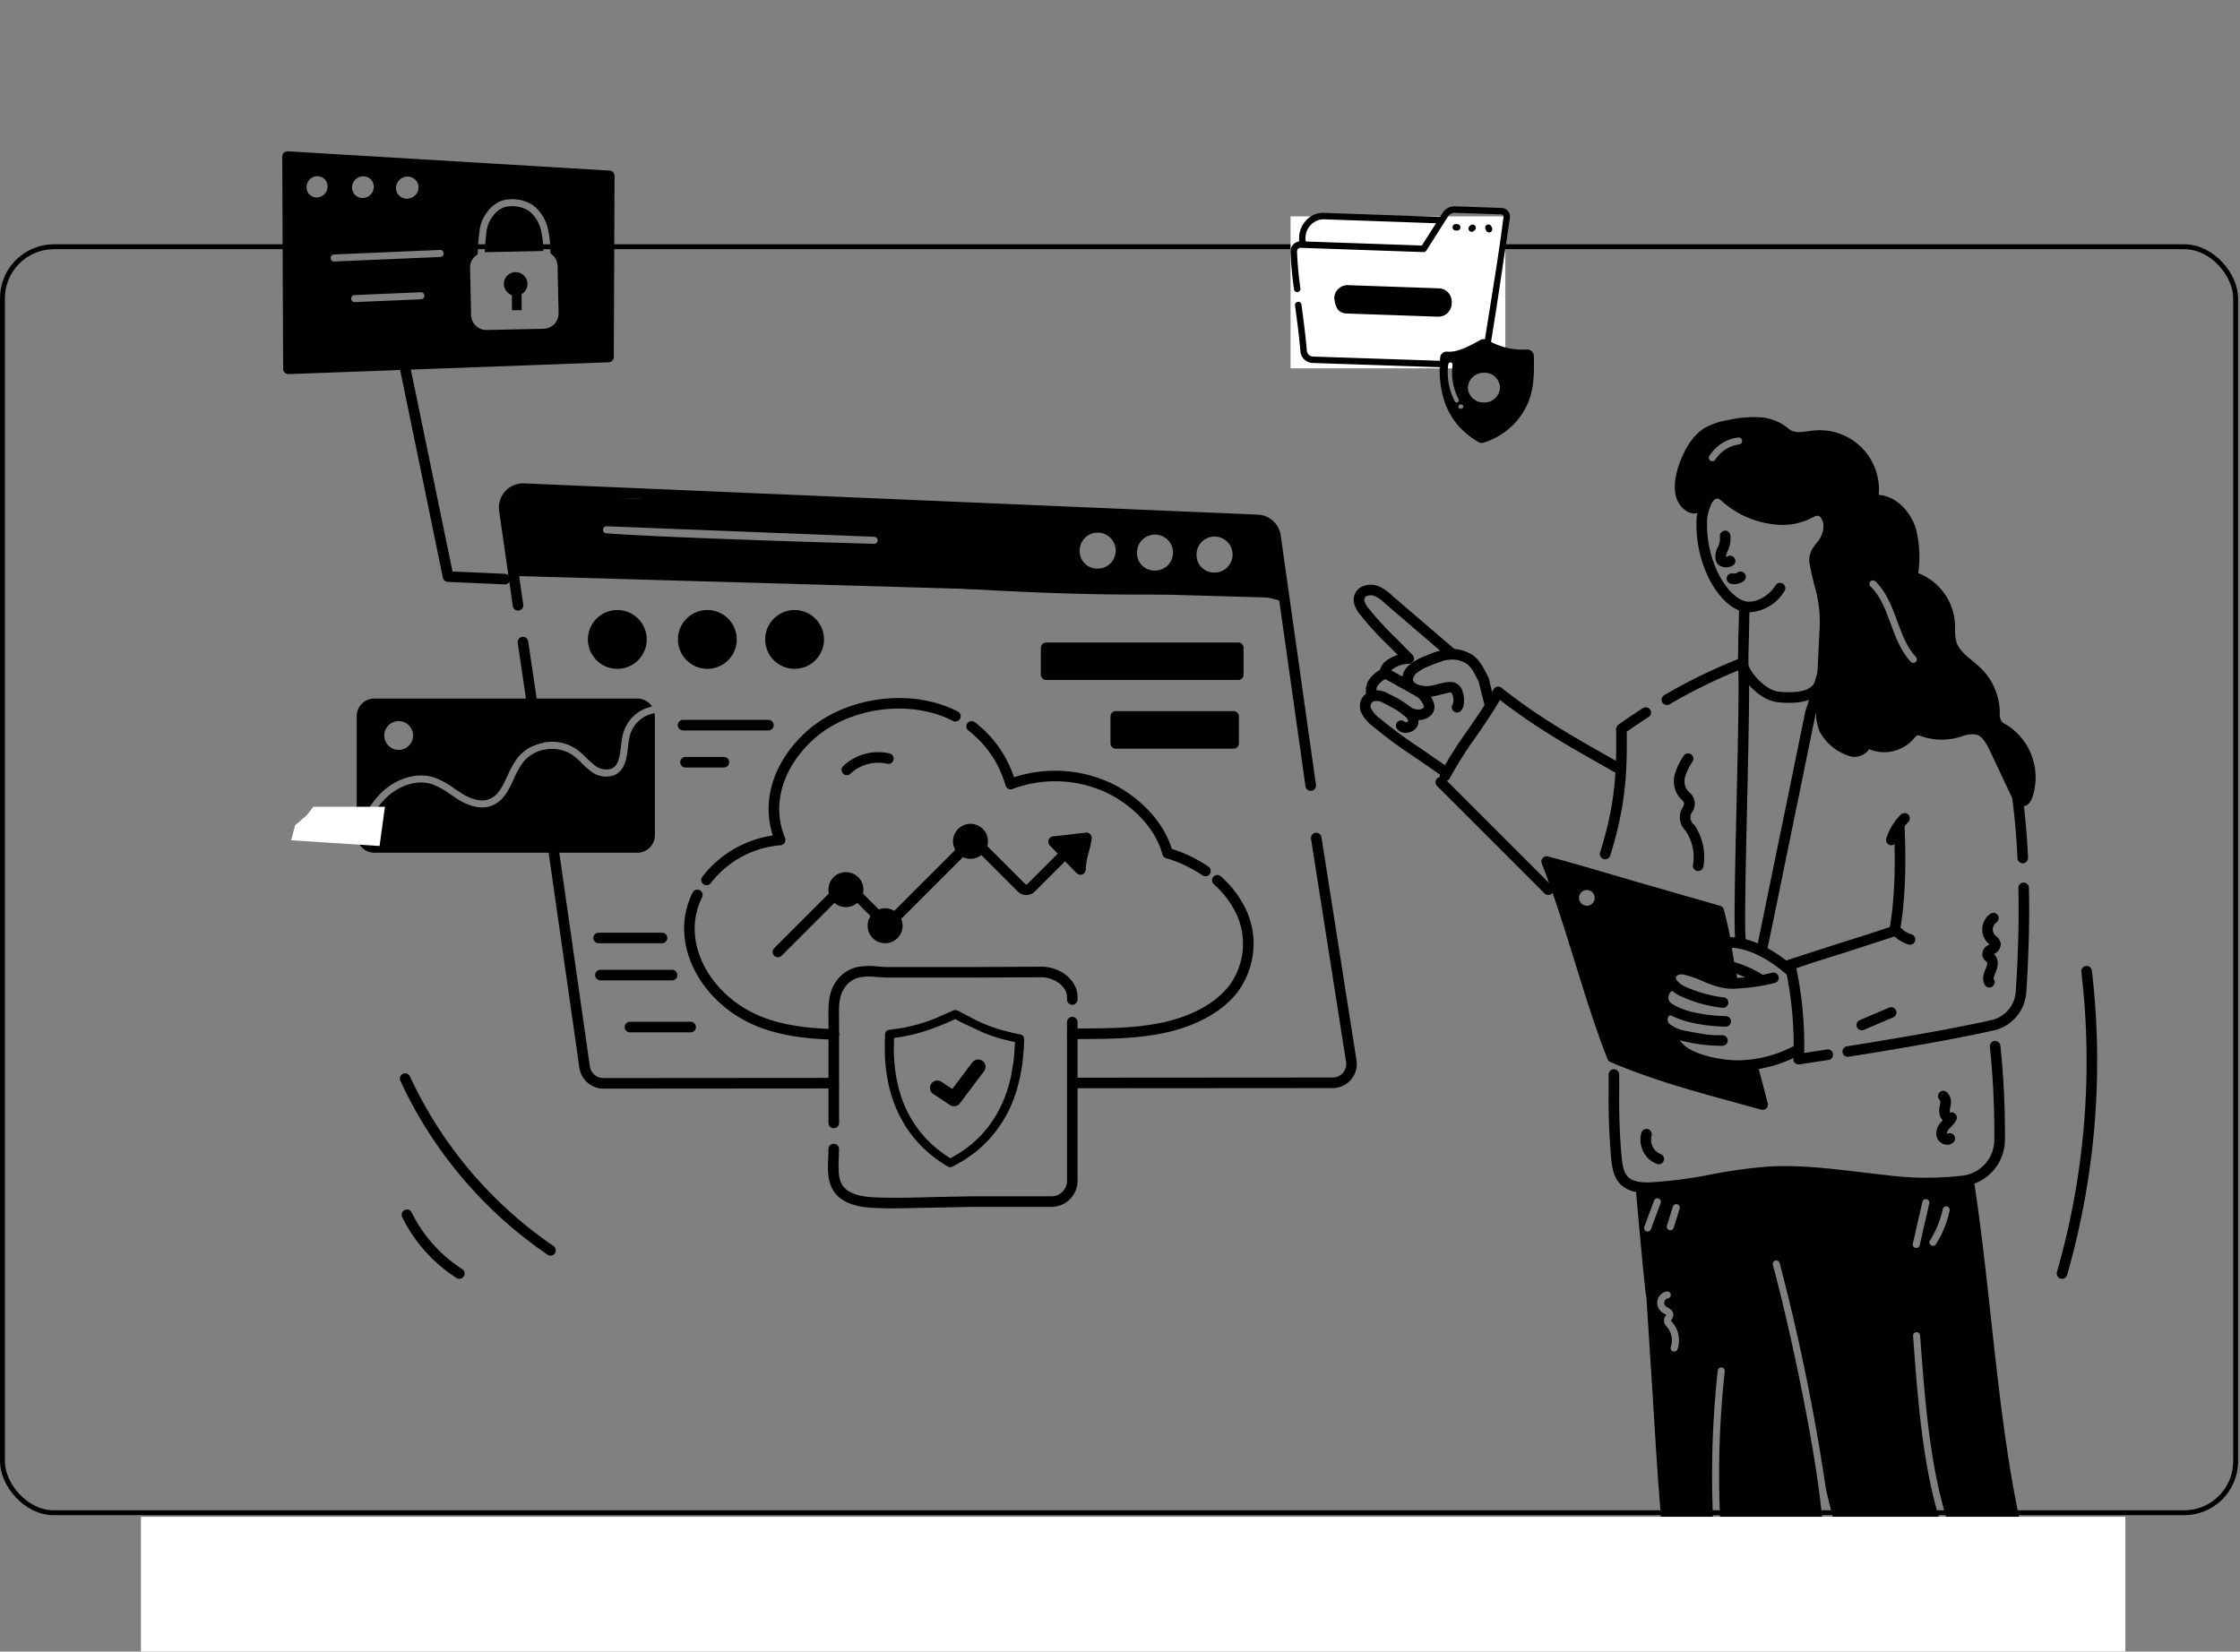 <svg xmlns="http://www.w3.org/2000/svg" xmlns:xlink="http://www.w3.org/1999/xlink" width="457" height="337" xmlns:v="https://vecta.io/nano"><rect width="100%" height="100%" fill="#808080" stroke="none"/><defs><clipPath id="A"><path d="M0,0H373.724V286.089H0Z" fill="none"/></clipPath><clipPath id="B"><path d="M0 0h457v337H0z"/></clipPath><path id="C" d="M116.141 157.526a2.3 2.3 0 1 0 4.6 0 2.3 2.3 0 0 0-3.926-1.626 2.3 2.3 0 0 0-.674 1.626"/><path id="D" d="M118.441 161.093a3.57 3.57 0 0 0 3.568-3.568 3.57 3.57 0 0 0-3.568-3.568 3.57 3.57 0 0 0-3.568 3.568c.003 1.969 1.599 3.565 3.568 3.568m0-4.6a1.03 1.03 0 0 1 .728 1.757 1.03 1.03 0 0 1-1.757-.728 1.03 1.03 0 0 1 1.029-1.029"/><path id="E" d="M107.971 112.474a6 6 0 1 0 0-12 6 6 0 0 0-6 6 6.01 6.01 0 0 0 6 6m0-9.847c1.555 0 2.957.937 3.552 2.374s.266 3.091-.833 4.19-2.753 1.429-4.19.833-2.374-1.997-2.374-3.552a3.85 3.85 0 0 1 3.845-3.845"/></defs><g clip-path="url(#B)"><g fill="none" stroke="#000"><rect x=".5" y="50.347" width="455.609" height="258.321" rx="10.5"/></g><g transform="translate(54.14 24.001)" clip-path="url(#A)"><path d="M136.815 356.571h103.553a1.08 1.08 0 0 0 1.079-1.079 1.08 1.08 0 0 0-1.079-1.079H136.815a1.08 1.08 0 0 0-1.079 1.079 1.08 1.08 0 0 0 1.079 1.079"/><g fill="#ccc"><path d="M294.845 341.054a25.21 25.21 0 0 0-1.062-8.6c2.082 1.514 4.765 1.863 7.322 2.165l5.2.528c1.67.115 3.508-.138 5.124.095-.38.971-2.521 1.475-3.424 1.851q-2.1.876-4.261 1.608a66.9 66.9 0 0 1-8.9 2.352m68.124-4.799a25.5 25.5 0 0 1-17.353 5.075 12.24 12.24 0 0 0-.387-5.907 88.88 88.88 0 0 0 19.356-.132z"/></g><path d="M273.346 151.327a1.08 1.08 0 0 0 1.029-.756c2.968-9.474 3.5-16.254 3.365-25.255a102.59 102.59 0 0 1 4.456-3.01 1.08 1.08 0 0 0 .329-1.488 1.08 1.08 0 0 0-1.488-.329 104.07 104.07 0 0 0-5.017 3.407 1.08 1.08 0 0 0-.447.893c.161 9.263-.3 15.694-3.258 25.138a1.08 1.08 0 0 0 .707 1.351c.104.033.213.049.322.049m27.657 17.597a1.08 1.08 0 0 0 1.037-1.378c-.325-1.387 0-15.811.265-27.4.588-26 .517-28.806-.047-29.535a1.08 1.08 0 0 0-1.242-.347 112.08 112.08 0 0 0-15.643 7.585 1.08 1.08 0 0 0-.373 1.465 1.08 1.08 0 0 0 1.458.4 111.3 111.3 0 0 1 14.05-6.93c.168 3.972-.122 16.771-.36 27.313-.41 18.105-.561 26.776-.178 28.059a1.08 1.08 0 0 0 1.033.77m4.388 1.582c.363 0 .702-.184.9-.488.137-.209.137-.209 7.039-33.928l2.958-14.436c2.37-7.169 3.538-11.685 4.9-17.1a41.6 41.6 0 0 1 3.917 2.925c1.1.89 2.238 1.812 3.705 2.858a1.08 1.08 0 0 0 1.505-.252 1.08 1.08 0 0 0-.252-1.505c-1.414-1.008-2.526-1.908-3.6-2.779a37.76 37.76 0 0 0-5.433-3.861 1.08 1.08 0 0 0-1.578.675l-.123.486c-1.463 5.808-2.62 10.4-5.111 17.928-.028.083-.028.083-3 14.624l-6.872 33.5a1.08 1.08 0 0 0 1.043 1.354m7.436 22.689a1.1 1.1 0 0 0 .166-.013l5.955-.918a1.08 1.08 0 0 0 .876-1.227 1.08 1.08 0 0 0-1.206-.905l-4.671.72c.122-5.809-.418-11.613-1.608-17.3 3.163-1.087 6.485-2.122 9.707-3.124l10.7-3.468a1.08 1.08 0 0 0 .7-.824c1.312-7.221 1.237-15.024.989-21.7a1.06 1.06 0 0 0-1.118-1.038 1.08 1.08 0 0 0-1.038 1.118c.236 6.372.315 13.774-.848 20.621-3.259 1.129-6.7 2.2-10.028 3.235l-10.7 3.468a1.08 1.08 0 0 0-.689 1.278 72.94 72.94 0 0 1 1.731 18.953 1.08 1.08 0 0 0 1.078 1.124m10.011-1.557c.057 0 .114-.004.171-.013 12.958-2.061 22.67-3.823 29.69-5.387 3.678-.873 6.349-4.054 6.571-7.828.515-7.965.685-14.727.534-21.278a1.1 1.1 0 0 0-1.1-1.054 1.08 1.08 0 0 0-1.054 1.1c.15 6.487-.019 13.189-.53 21.09a6.4 6.4 0 0 1-4.887 5.862c-6.977 1.554-16.645 3.308-29.559 5.362a1.08 1.08 0 0 0-.908 1.149 1.08 1.08 0 0 0 1.076.994m35.703-39.49h.048a1.08 1.08 0 0 0 1.031-1.125 144.2 144.2 0 0 0-1.585-15.949 15.47 15.47 0 0 0-4.907-9.259c-5.393-4.884-11.142-9.36-17.2-13.39a1.08 1.08 0 0 0-1.499.282 1.08 1.08 0 0 0 .282 1.498 144.73 144.73 0 0 1 16.976 13.216 13.31 13.31 0 0 1 4.214 7.97 142.06 142.06 0 0 1 1.562 15.726 1.08 1.08 0 0 0 1.077 1.032m-76.613 67.269l.814-.016a92.54 92.54 0 0 0 12.631-1.645 101.81 101.81 0 0 1 11.045-1.548c6.168-.4 12.47.351 18.567 1.081l5.5.629a64.62 64.62 0 0 0 16.357.064c4.632-.726 8.048-4.712 8.058-9.4.056-6.42-.252-12.837-.921-19.222a1.08 1.08 0 0 0-1.734-.743 1.08 1.08 0 0 0-.406 1.016c.657 6.295.957 12.623.9 18.952-.006 3.622-2.643 6.701-6.221 7.264a62.7 62.7 0 0 1-15.814-.077l-5.462-.625c-6.194-.741-12.6-1.509-18.964-1.092a103.6 103.6 0 0 0-11.281 1.577 90.85 90.85 0 0 1-12.335 1.614c-1.624.065-3.617-.017-4.71-1.169-.864-.909-1.077-2.357-1.235-3.887-.409-4.613-.576-9.245-.5-13.876l-.008-3.064a1.08 1.08 0 0 0-1.079-1.072h-.006a1.08 1.08 0 0 0-1.072 1.085l.008 3.055a134.27 134.27 0 0 0 .515 14.095c.19 1.839.487 3.752 1.817 5.151 1.474 1.552 3.638 1.855 5.541 1.855m15.398-37.781a1.4 1.4 0 0 0 .262-.02 1.08 1.08 0 0 0 .86-1.232 1.08 1.08 0 0 0-1.207-.895 27.9 27.9 0 0 1-7.946-2.346c-.807-.482-1.687-1.24-1.512-1.788.136-.429.967-.672 1.644-.484a28.2 28.2 0 0 1 3.245 1.057l.282.119c2.646 1.116 4.392 1.851 7.122 1.672a40.48 40.48 0 0 0 7.887-1.156 1.08 1.08 0 0 0 .755-1.325 1.08 1.08 0 0 0-1.325-.755c-2.446.604-4.945.967-7.462 1.083-2.219.149-3.61-.439-6.138-1.506l-.283-.119a29.9 29.9 0 0 0-3.5-1.146c-1.618-.455-3.72.144-4.282 1.907-.282.886-.337 2.622 2.462 4.294a27.51 27.51 0 0 0 9.136 2.641m-.107-2.144l-.054.01a.52.52 0 0 1 .054-.01"/><path d="M297.918 185.492h.01a1.08 1.08 0 0 0 1.078-1.079 1.08 1.08 0 0 0-1.078-1.079h-.009a34.3 34.3 0 0 1-7.435-.994c-2.785-.871-3.672-1.583-3.952-1.93a1.4 1.4 0 0 1-.249-1.164 1.58 1.58 0 0 1 .714-1.066 1.08 1.08 0 0 0 .437-1.463 1.08 1.08 0 0 0-1.463-.437 3.71 3.71 0 0 0-1.8 2.541 3.55 3.55 0 0 0 .687 2.943c.78.966 2.411 1.828 4.985 2.633a35.85 35.85 0 0 0 8.08 1.092"/><path d="M296.538 189.391l.767-.01a1.08 1.08 0 0 0 1.036-1.091 1.08 1.08 0 0 0-1.062-1.066h-.027c-2.1.057-3.388-.067-7.814-.953a7.1 7.1 0 0 1-2.826-1.211 1.32 1.32 0 0 1-.5-1.338c.064-.313.331-.545.65-.564a1.08 1.08 0 0 0 .721-1.732 1.08 1.08 0 0 0-1.006-.407c-1.198.13-2.182 1.003-2.456 2.176-.331 1.362.194 2.789 1.328 3.613a9.34 9.34 0 0 0 3.665 1.577 35.6 35.6 0 0 0 7.525 1"/><path d="M300.245 194.509l.439-.006a27.11 27.11 0 0 0 12.13-3.156 1.08 1.08 0 0 0 .485-1.446 1.08 1.08 0 0 0-1.446-.485c-3.458 1.852-7.306 2.856-11.228 2.931-3.374.073-9.338-1.113-11.373-3.289l-.1-.1a4.35 4.35 0 0 1-.794-1.023.75.75 0 0 1 .087-.074 1.08 1.08 0 0 0 .23-1.507 1.08 1.08 0 0 0-1.508-.23 2.2 2.2 0 0 0-.967 1.589 3.74 3.74 0 0 0 1.381 2.724l.093.1c2.59 2.769 8.843 3.978 12.569 3.978m-11.912-6.55h0zm22.824-12.772a1.08 1.08 0 0 0 .721-1.885c-1.689-1.516-7.665-6.446-13.721-6.061a1.08 1.08 0 0 0-1.009 1.144 1.08 1.08 0 0 0 1.144 1.009c4.147-.258 8.988 2.678 12.145 5.513.198.178.454.276.72.276m-6.384 1.614a1.08 1.08 0 0 0 .654-1.937 22.22 22.22 0 0 0-5.531-2.492 1.08 1.08 0 0 0-1.346.708 1.08 1.08 0 0 0 .7 1.351 20.39 20.39 0 0 1 4.871 2.151c.187.143.416.22.652.22m53.985 179.046h.073c3.168-.212 5.352-4.107 5.331-7.472l-.369-7.712-.01-.143-.286-4.434a1.08 1.08 0 0 0-1.676-.87 1.08 1.08 0 0 0-.478.987l.288 4.467.011.146.364 7.572c.015 2.3-1.462 5.182-3.317 5.306a1.08 1.08 0 0 0-.999 1.111 1.08 1.08 0 0 0 1.069 1.044m-28.589.242a1.08 1.08 0 0 0 1.094-1.062 1.08 1.08 0 0 0-1.062-1.094 2.58 2.58 0 0 1-1.806-.783.98.98 0 0 1-.275-.762 5.47 5.47 0 0 1 .614-2.011 10.3 10.3 0 0 1 3.373-3.083 20.46 20.46 0 0 1 5.846-2.68 19.54 19.54 0 0 1 7.252-1.168 1.08 1.08 0 0 0 1.183-1.127l-.034-1.166v-1.507l-.047-2.591a1.08 1.08 0 0 0-1.683-.847 1.08 1.08 0 0 0-.47.986l.043 2.44v1.552.056c-2.335.109-4.644.547-6.857 1.3a22.46 22.46 0 0 0-6.421 2.948 12.03 12.03 0 0 0-4.085 3.858 7.63 7.63 0 0 0-.861 2.8c-.088.88.199 1.757.792 2.414a4.75 4.75 0 0 0 3.369 1.524h.033m-21.655-.241h.075c3.2-.218 5.252-5.678 5.254-8.459l-.371-8.138-.018-.269-.277-4.308c-.04-.591-.543-1.043-1.135-1.019a1.08 1.08 0 0 0-1.019 1.135l.279 4.34.019.273.365 7.985c0 2.313-1.814 6.21-3.244 6.308a1.08 1.08 0 0 0-1.012 1.112 1.08 1.08 0 0 0 1.084 1.042m-27.979.241a1.08 1.08 0 0 0 1.086-1.012 1.08 1.08 0 0 0-.954-1.137c-1.695-.212-2.707-.8-2.861-3.156.046-.649.256-1.275.609-1.821a10.31 10.31 0 0 1 3.374-3.083 20.43 20.43 0 0 1 5.845-2.68 19.59 19.59 0 0 1 7.253-1.168 1.08 1.08 0 0 0 1.183-1.129l-.034-1.163v-1.508l-.047-2.59a1.08 1.08 0 0 0-1.683-.847 1.08 1.08 0 0 0-.47.986l.043 2.44v1.552.056a24.83 24.83 0 0 0-6.857 1.3 22.41 22.41 0 0 0-6.421 2.948 12.03 12.03 0 0 0-4.084 3.859 5.67 5.67 0 0 0-.865 2.987c.2 3.1 1.755 4.783 4.747 5.157a1.22 1.22 0 0 0 .135.008m22.227-255.159c2.929-.161 5.59-1.754 7.116-4.259a1.08 1.08 0 1 0-1.8-1.182c-1.666 2.544-4.69 3.888-6.74 3-2.3-1-4.216-3.851-5.249-6.191a23 23 0 0 1-1.93-10.5c.181-1.407.658-2.76 1.4-3.97l.442-.871c6.56 5.9 13.52 7.66 19.261 4.813l.167-.084a2.99 2.99 0 0 1 1.445-.482c.049.005.294.13.585.616a3.49 3.49 0 0 1 .507 2.39 13.66 13.66 0 0 1-2 3.5 1.08 1.08 0 0 0-.219 1.006 21.7 21.7 0 0 1 1.133 6.255 51.62 51.62 0 0 0 .394 4.5 1.08 1.08 0 0 0 1.207.932 1.08 1.08 0 0 0 .932-1.207c-.263-2.041-.327-3.313-.378-4.336a22.68 22.68 0 0 0-1.06-6.209c.805-1.124 1.473-2.34 1.991-3.622a5.42 5.42 0 0 0-.651-4.314 3.03 3.03 0 0 0-2.219-1.65 4.63 4.63 0 0 0-2.648.7l-.156.079c-7.382 3.661-14.985-2.61-17.911-5.475a1.08 1.08 0 0 0-1.76.379 22.7 22.7 0 0 1-.99 2.1 11.86 11.86 0 0 0-1.632 4.837c-.206 3.942.517 7.877 2.112 11.487.58 1.316 2.754 5.733 6.363 7.3a5.72 5.72 0 0 0 2.287.461"/><path d="M298.013 91.758a2.7 2.7 0 0 0 1.376-.366 1.08 1.08 0 0 0 .37-1.479 1.08 1.08 0 0 0-1.479-.37c-.096.05-.205.07-.313.059a3.89 3.89 0 0 1 .425-1.284l.036-.079a5.99 5.99 0 0 0 .477-2.907 1.08 1.08 0 0 0-1.676-.877 1.08 1.08 0 0 0-.478.989 3.85 3.85 0 0 1-.289 1.908l-.034.077a4.56 4.56 0 0 0-.568 2.738 1.89 1.89 0 0 0 1.115 1.378 2.55 2.55 0 0 0 1.04.213m1.689 3.437a3.12 3.12 0 0 0 1.916-.651 1.08 1.08 0 0 0-.267-1.849 1.08 1.08 0 0 0-1.067.154.97.97 0 0 1-.8.161 1.08 1.08 0 0 0-1.32.764 1.08 1.08 0 0 0 .764 1.32 2.99 2.99 0 0 0 .776.1m1.792 17.148h.036a1.08 1.08 0 0 0 1.042-1.114c-.035-1.026.038-3.35.108-5.6l.107-5.737a1.08 1.08 0 0 0-1.114-1.042 1.08 1.08 0 0 0-1.042 1.114c.034 1.026-.038 3.35-.108 5.6l-.107 5.737a1.08 1.08 0 0 0 1.077 1.043m-17.398 236.134a1.08 1.08 0 0 0 .739-.293 7.05 7.05 0 0 1 4.634-1.932 1.19 1.19 0 0 0 .3.034l.416-.011a1.08 1.08 0 0 0 1.043-1.047 1.08 1.08 0 0 0-.981-1.106 9.17 9.17 0 0 0-6.885 2.491 1.08 1.08 0 0 0 .739 1.864m50.685 2.055c.082 0 .164-.009.244-.028l4.419-1.023a1.08 1.08 0 0 0 .557-1.794 1.08 1.08 0 0 0-1.044-.306l-4.419 1.023a1.08 1.08 0 0 0-.831 1.173 1.08 1.08 0 0 0 1.074.956m-74.171-199.46c.271-.304.691-.429 1.084-.322 5.5 1.479 11.593 3.277 17.483 5.017l17.6 5.049a1.08 1.08 0 0 1 .758.746 67.64 67.64 0 0 1 1.682 8.131c.3 1.844.646 3.935 1.156 6.4a1.08 1.08 0 0 1-.95 1.292c-2.454.242-4.966-.432-7.9-2.123-.91-.514-1.924-.82-2.967-.893a1.65 1.65 0 0 0-1.259.417c-.158.129-.246.325-.239.529.006.072.02.144.033.216.072.32.084.651.038.976a2.58 2.58 0 0 1-1.588 1.782 2.37 2.37 0 0 0-.558.354 1.15 1.15 0 0 0 .272.641l.206.281a4.09 4.09 0 0 1 .879 1.724 2.29 2.29 0 0 1-.643 2.015 1.79 1.79 0 0 1-.172.148 3.01 3.01 0 0 0 1.368 1.835l.107.06c.561.247 1.003.705 1.231 1.274.175.561.022 1.172-.395 1.586a4.64 4.64 0 0 0 1.289 2.492 19.3 19.3 0 0 0 4.27 1.605c3.467.932 6.293.7 9.906.261.541-.066 1.046.283 1.176.812l2.023 7.706a1.08 1.08 0 0 1-1.329 1.333l-5.186-1.425c-8-2.177-17.076-4.645-25.6-8.3a1.08 1.08 0 0 1-.579-.6c-2.445-6.223-4.624-13.244-6.732-20.032-2.1-6.749-4.262-13.727-6.677-19.874a1.08 1.08 0 0 1 .2-1.114m8.825 9.733a1.48 1.48 0 0 0 .159.008 1.61 1.61 0 0 0 .316-3.19.66.66 0 0 0-.133-.013.72.72 0 0 0-.131-.015 1.61 1.61 0 0 0-.212 3.209m22.329 57.471l4.832-.9c.079-.007.694-1.055 1.535-1.045 7.775-1.546 15.663-1.112 23.584-.788 8.513.349 16.621 2.433 25.07 1.683a1.08 1.08 0 0 1 1.123-.389c.418.107.732.454.797.882 1.293 8.461 2.319 17.824 3.311 26.879 1.63 14.889 3.316 30.286 6.3 43.257l.5 2.193 1.477 6.485c2.834 12.534 5.891 27 7.084 39.3a1.08 1.08 0 0 1-.943 1.175 87.49 87.49 0 0 1-3.917.383c-4.1.323-8.707.485-13.01.485-3.849 0-7.458-.131-10.252-.393a1.08 1.08 0 0 1-.892-.652c-4.907-11.574-9.922-24.644-14.9-38.85a189.8 189.8 0 0 1-5.1-18.292c-2.292-15.489-5.437-30.84-9.421-45.983a.72.72 0 0 0-.88-.488.72.72 0 0 0-.506.87c2.733 9.934 8.483 35.365 10.049 51.467l-.11 4.4-.236 8.3c-.3 6.759-.2 12.1-.09 18.277l.094 16.2c.072 1.405-.902 2.648-2.283 2.916a17.7 17.7 0 0 1-2.861.254c-3.578.019-8.374.172-10.951.254l-1.6.048-1.616.025-4.014.045a84.84 84.84 0 0 1-3.029-.048l-.45-.012c-1.694-.038-2.1-.326-2.736-1.924a11.48 11.48 0 0 1-.359-4.479c.029-.643.057-1.251.035-1.738l-1.68-29.451-1.2-15.773c-.45-5.434-.961-13.71-1.5-22.473l-1.24-19.415-.115-.8c-.342-2.24-1.964-20.011-2.11-22.272 4.015.881 8.157 1.013 12.22.39m47.151 2.418c-.186-.044-.382-.011-.544.09a.71.71 0 0 0-.317.451l-1.952 8.565a.72.72 0 0 0 .548.825.72.72 0 0 0 .852-.505l1.952-8.565a.72.72 0 0 0-.541-.861m4.149 1.463a.72.72 0 0 0-.852.555c-.477 2.262-1.355 4.42-2.591 6.373a.72.72 0 0 0 .574 1.121.72.72 0 0 0 .641-.353 20.83 20.83 0 0 0 2.783-6.843.72.72 0 0 0-.555-.852m1.432 71.246l.973 1.869c1.649 3.127 3.356 6.36 3.288 9.778-.04.931-.145 1.858-.312 2.774-.196 1.06-.306 2.134-.331 3.211.006 2.035.848 4.725 3.2 5.61a.73.73 0 0 0 .253.046.72.72 0 0 0 .253-1.393c-1.56-.586-2.264-2.565-2.269-4.268a18.85 18.85 0 0 1 .313-2.982 21.79 21.79 0 0 0 .329-2.97c.074-3.79-1.72-7.189-3.455-10.478l-.961-1.846c-5.7-11.29-7.041-29.082-8.018-42.073l-.166-2.192a.72.72 0 0 0-.771-.662.72.72 0 0 0-.663.771l.166 2.189c.986 13.113 2.337 31.07 8.168 42.615m-13.9 4.516a3.21 3.21 0 0 0 1.967 1.108 6.49 6.49 0 0 0-.282 2.394.72.72 0 0 0 .663.665l.618.047a2.56 2.56 0 0 0 2.423 3.557 2.5 2.5 0 0 0 1.174-.287.72.72 0 0 0 .061-1.259.72.72 0 0 0-.732-.012 1.16 1.16 0 0 1-1.553-.442 1.16 1.16 0 0 1 .399-1.565.72.72 0 0 0-.327-1.326l-1.3-.1a5.05 5.05 0 0 1 .579-2.091.72.72 0 0 0-.815-1.034c-.65.17-1.34-.053-1.767-.572s-.514-1.238-.223-1.843a.721.721 0 1 0-1.3-.623c-.52 1.112-.361 2.424.409 3.38m-24.756 13.813a.72.72 0 0 0 .965-.321l1.592-3.181a.72.72 0 0 0-.685-1.05.72.72 0 0 0-.601.407l-1.593 3.179a.72.72 0 0 0 .321.966m-2.1-5.685a.72.72 0 0 0 .711.619.67.67 0 0 0 .1-.007.72.72 0 0 0 .612-.812c-.133-1.111.355-2.205 1.269-2.85a.72.72 0 0 0-.041-1.217.66.66 0 0 1 .3-1.231.72.72 0 0 0 .654-.756.72.72 0 0 0-.734-.679 2.09 2.09 0 0 0-1.633 3.239 4.49 4.49 0 0 0-1.234 3.695m-7.041-4.457l.47 3.172c1.124 7.43 2.286 15.114-.039 22.1a.72.72 0 0 0 .456.909.73.73 0 0 0 .227.037.72.72 0 0 0 .682-.493c2.432-7.314 1.244-15.172.1-22.77l-.468-3.159a195.16 195.16 0 0 1-.383-45.55.72.72 0 0 0-.996-.76.72.72 0 0 0-.431.584 196.78 196.78 0 0 0 .386 45.928m-8.162-78.979a.72.72 0 0 0-.479-.883.72.72 0 0 0-.894.457l-1.215 3.917a.72.72 0 0 0 .473.9c.069.021.141.032.213.032a.72.72 0 0 0 .687-.506zm-3.582 21.166a5.41 5.41 0 0 0 .426.26 2.93 2.93 0 0 1 .412.263c-.026.047-.07.114-.1.162a1.86 1.86 0 0 0-.356.836 1.9 1.9 0 0 0 .615 1.459l.048.056c.923 1.123 1.202 2.643.738 4.021a.72.72 0 1 0 1.358.479c.643-1.862.263-3.924-1-5.435l-.052-.061a1.61 1.61 0 0 1-.275-.375 3.56 3.56 0 0 0 .124-.182c.201-.261.326-.572.36-.9.051-.885-.7-1.313-1.155-1.568-.11-.062-.218-.122-.313-.189a.98.98 0 0 1-.367-.964.92.92 0 0 1 .706-.7.72.72 0 0 0 .596-.825.72.72 0 0 0-.825-.595c-.935.171-1.677.885-1.883 1.813a2.43 2.43 0 0 0 .95 2.447m-3.217-16.54a.72.72 0 0 0 .925-.421l2.008-5.364a.72.72 0 0 0-.433-.897.72.72 0 0 0-.914.397l-2.007 5.364a.72.72 0 0 0 .421.926m49.983-78.777a1.08 1.08 0 0 0 1.027-.75 9.93 9.93 0 0 1 2.424-3.973 1.08 1.08 0 0 0 0-1.525 1.08 1.08 0 0 0-1.525 0 12.09 12.09 0 0 0-2.953 4.839 1.08 1.08 0 0 0 1.027 1.408"/><path d="M292.322 153.72a1.08 1.08 0 0 0 1.061-.891 11.62 11.62 0 0 0-1.642-8.2l-.229-.35c-.398-.28-.667-.707-.749-1.187s.031-.972.314-1.368c.926-1.323.644-3.141-.638-4.123a6 6 0 0 1-.411-.461c-.514-.797-.646-1.782-.358-2.686a11.76 11.76 0 0 1 1.515-3.088 1.08 1.08 0 0 0-.354-1.484 1.08 1.08 0 0 0-1.484.353c-.772 1.131-1.368 2.373-1.768 3.683-.463 1.543-.192 3.214.734 4.532a8.02 8.02 0 0 0 .56.635c.256.216.456.49.582.8a2.03 2.03 0 0 1-.31.882 3.81 3.81 0 0 0 .565 4.705l.213.325a9.43 9.43 0 0 1 1.334 6.66 1.08 1.08 0 0 0 .875 1.25 1.1 1.1 0 0 0 .189.016m43.216 15.041a1.08 1.08 0 0 0 .305-2.113 4.78 4.78 0 0 1-2-1.185 1.08 1.08 0 0 0-1.802.492 1.08 1.08 0 0 0 .284 1.04c.813.804 1.812 1.396 2.909 1.722a1.1 1.1 0 0 0 .307.044m-10.565-46.108a1.08 1.08 0 0 0 1.032-.769l1.465-4.9a1.08 1.08 0 0 0-1.284-1.381 1.08 1.08 0 0 0-.783.763l-1.464 4.894a1.08 1.08 0 0 0 1.034 1.388m41.573 114.279a1.08 1.08 0 0 0 1.036-.779 157.99 157.99 0 0 0 5.05-62.106 1.08 1.08 0 0 0-1.199-.943 1.08 1.08 0 0 0-.943 1.199 155.82 155.82 0 0 1-4.981 61.251 1.08 1.08 0 0 0 1.037 1.378M240.674 135.375c.408.001.781-.229.964-.593 1.629-2.947 3.435-5.793 5.407-8.523l1.267-1.849c1.261-1.853 2.545-3.789 3.554-5.591a123.08 123.08 0 0 0 5.5 4c5.045 3.46 9.971 6.252 15.674 9.484l2.755 1.564a1.08 1.08 0 0 0 1.448-.417 1.08 1.08 0 0 0-.381-1.458l-2.759-1.566c-5.893-3.341-10.549-5.98-15.519-9.388a113.57 113.57 0 0 1-6.4-4.706 1.08 1.08 0 0 0-1.631.359c-1.212 2.245-2.557 4.415-4.028 6.5l-1.261 1.841a84.93 84.93 0 0 0-5.555 8.774 1.08 1.08 0 0 0 .962 1.564m70.222-15.959c2.693 0 5.823-.6 7.1-3.136a1.08 1.08 0 0 0-1.022-1.585 1.08 1.08 0 0 0-.905.615c-1.19 2.366-5.98 1.981-7.421 1.808-2.363-.286-5.731-3.542-6.32-6.112a1.08 1.08 0 0 0-1.282-.772 1.08 1.08 0 0 0-.818 1.254c.72 3.141 4.629 7.344 8.163 7.772a21.08 21.08 0 0 0 2.509.157m40.839 58.086a1.08 1.08 0 0 0 .93-1.623c-.169-.288.152-1.043.343-1.494.821-1.941.315-3.03-.254-3.6l-.115-.107h.007c.846-.368 1.398-1.198 1.409-2.121-.096-.604-.431-1.145-.929-1.5l-.128-.113a1.74 1.74 0 0 1-.566-1.391c.031-.526.297-1.009.724-1.315a1.08 1.08 0 0 0-.172-1.88 1.08 1.08 0 0 0-1.088.129 3.9 3.9 0 0 0-.352 6.051l.172.152.019.016-.2.129a2.05 2.05 0 0 0-1.152 2.5 2.1 2.1 0 0 0 .718.875c.044.031.085.064.125.1.089.089.112.5-.2 1.241-.371.876-.934 2.2-.219 3.424a1.08 1.08 0 0 0 .932.534m.643-6.609h0zm-26.688 15.329a1.08 1.08 0 0 0 .421-.086l5.974-2.538a1.08 1.08 0 0 0 .248-1.874 1.08 1.08 0 0 0-1.092-.111l-5.974 2.538a1.08 1.08 0 0 0 .423 2.071m17.421 23.359a1.83 1.83 0 0 0 1.273-.5 1.08 1.08 0 0 0-1.316-1.7c-.009-.007-.016-.016-.022-.026a1.41 1.41 0 0 1 .441-.974l.416-.458a6.37 6.37 0 0 0 1.063-1.372 1.08 1.08 0 0 0-1.269-1.537c-.013-.015-.023-.032-.029-.051a2.64 2.64 0 0 1 .072-.985l.07-.409c.251-.97-.037-2.001-.755-2.7a1.08 1.08 0 0 0-1.792.587 1.08 1.08 0 0 0 .365 1.031 1.13 1.13 0 0 1 .05.756l-.06.347c-.156.631-.168 1.288-.035 1.924.11.403.325.77.624 1.063l-.372.416c-.744.768-1.07 1.849-.876 2.9a2.29 2.29 0 0 0 1.576 1.6 2.06 2.06 0 0 0 .577.083m-58.833 3.986a1.08 1.08 0 0 0 .369-2.092c-1.46-.606-2.247-2.197-1.842-3.725a1.08 1.08 0 0 0-.708-1.346 1.08 1.08 0 0 0-1.351.7c-.764 2.631.609 5.409 3.163 6.4a1.07 1.07 0 0 0 .369.065"/><path d="M288.843 69.667c.82-1.947 2.2-4.715 4.709-6.284a14.1 14.1 0 0 1 4.853-1.668 23.22 23.22 0 0 1 6.556-.568 9.98 9.98 0 0 1 5.8 2.316c1.072.931 2.421.743 3.983.525a17.96 17.96 0 0 1 1.861-.194c3.473-.147 6.841 1.209 9.244 3.721s3.608 5.937 3.307 9.4v.057c3.856.333 6.581 3.688 7.574 6.873a23.43 23.43 0 0 1 .484 9.1 11.77 11.77 0 0 1 7.457 9.844c.043.529.051 1.053.058 1.559-.038.914.061 1.829.295 2.714.5 1.5 1.82 2.593 3.222 3.755.652.539 1.325 1.1 1.935 1.715a12.85 12.85 0 0 1 3.666 8.51l.009.367c-.06.603.052 1.211.323 1.754a3.1 3.1 0 0 0 .869.628l.218.127a12.68 12.68 0 0 1 5.167 14.958c-.508 1.308-1.3 1.623-1.88 1.657h-.115c-.833 0-1.512-.543-2.019-1.618l-4.563-9.679c-.675-1.431-1.5-2.989-2.791-3.354a5.62 5.62 0 0 0-2.957.374c-.329.1-.656.194-.982.277a12.75 12.75 0 0 1-7.267-.305l-.11-.039a2.09 2.09 0 0 0-.621-.159c-.242.021-.589.414-.9.76l-.24.268c-2.274 2.356-5.762 3.071-8.779 1.8a3.12 3.12 0 0 1-.471.57c-.826.771-1.957 1.126-3.076.966a10.35 10.35 0 0 1-6.494-5c-1.006-2.224-.882-4.756-.782-6.79l.263-5.358q.252-5.093.492-10.187a27.14 27.14 0 0 0-1.151-7.767c-.343-1.394-.7-2.835-.942-4.306-.333-2.007.648-3.223 1.6-4.4l.587-.746a5.29 5.29 0 0 0 .643-2.68 2.55 2.55 0 0 0-.72-1.857.83.83 0 0 0-.768-.089 5.87 5.87 0 0 0-1.057.466c-.624.362-1.304.619-2.012.76a22.97 22.97 0 0 1-7.022.317 18.85 18.85 0 0 1-9.24-4.577c-.822-.724-1.091-.639-2.392.737-1 1.055-2.854 3.016-5.3.945-3.292-2.793-1.231-8.51-.52-10.2m38.638 26c2.035 2 3.039 4.711 4.1 7.586 1.015 2.745 2.064 5.584 4.1 7.781a.72.72 0 0 0 1.016.038.72.72 0 0 0 .039-1.016c-1.841-1.987-2.8-4.57-3.806-7.3-1.072-2.9-2.179-5.893-4.444-8.113a.72.72 0 0 0-1.213.327.72.72 0 0 0 .206.699M294.831 70.01a.72.72 0 0 0 .991-.228 6.85 6.85 0 0 1 4.841-3.091.72.72 0 0 0 .624-.802.72.72 0 0 0-.802-.624 8.21 8.21 0 0 0-5.881 3.755.72.72 0 0 0 .228.991m-33.092 88.605a1.08 1.08 0 0 0 .763-1.841l-21.968-21.969a1.08 1.08 0 0 0-1.525 1.525l21.968 21.969c.202.203.477.316.763.316m-18.621-37.238a1.1 1.1 0 0 0 .835-.385c.748-.878.729-2.585.323-3.817-.208-.916-.884-1.654-1.778-1.941a1.33 1.33 0 0 0-.3-.046 5.15 5.15 0 0 0-1.62.094l-1.529.371a11.32 11.32 0 0 1-1.456.331c-1.6.154-3.07-.286-3.4-1.02-.228-.506.138-1.172.6-1.607a9.5 9.5 0 0 1 2.7-1.5c.77-.341 1.559-.639 2.362-.892a7.06 7.06 0 0 1 3.213-.315 6.03 6.03 0 0 1 1.759.64c1.027.542 1.7 1.833 2.349 3.081l.376.713.589 2.483.8 3.071a1.08 1.08 0 0 0 1.933-.911l-.632-2.656-.644-2.663h.008a1.14 1.14 0 0 0-.1-.245l-.417-.787c-.766-1.471-1.633-3.139-3.259-3.995a8.16 8.16 0 0 0-2.409-.858 9.17 9.17 0 0 0-4.19.377 24.49 24.49 0 0 0-2.588.974c-1.214.437-2.343 1.084-3.333 1.911-1.197.98-1.636 2.614-1.09 4.062.892 1.991 3.566 2.477 5.579 2.283.609-.086 1.211-.218 1.8-.394l1.378-.336a2.91 2.91 0 0 1 .949-.072l.039.006a2.99 2.99 0 0 1 .323 2.279c-.269.319-.328.765-.152 1.144a1.07 1.07 0 0 0 .973.62m-3.078 12.715a1.08 1.08 0 0 0 .635-1.951l-5.094-3.526a88.17 88.17 0 0 1-8.015-5.888 6.5 6.5 0 0 1-1.986-2.157 1.11 1.11 0 0 1 .5-1.454 2.43 2.43 0 0 1 1.894.246l.379.189 2.189 1.167a17.8 17.8 0 0 1 1.98 1.452c.439.354.7.8.6 1.026a.72.72 0 0 1-.6.161c-.185-.213-.449-.343-.731-.36s-.559.079-.769.268a1.1 1.1 0 0 0-.089 1.537c.55.585 1.361.846 2.149.692a2.6 2.6 0 0 0 2.026-1.458 3.06 3.06 0 0 0-1.207-3.521 20.02 20.02 0 0 0-2.238-1.637c-.716-.437-1.583-.871-2.349-1.255l-.374-.187c-1.128-.632-2.473-.746-3.691-.312-1.632.713-2.381 2.611-1.675 4.246a8.01 8.01 0 0 0 2.623 3.028 89.79 89.79 0 0 0 8.184 6.013l5.022 3.476c.184.134.406.206.634.206"/><path d="M235.239 122.93l.345-.013a3.35 3.35 0 0 0 2.481-1.29c.411-.555.555-1.264.393-1.936a6.1 6.1 0 0 0-2.648-3.544 1.08 1.08 0 0 0-1.479.379 1.08 1.08 0 0 0 .379 1.479c1 .59 1.772 1.993 1.635 2.315a1.23 1.23 0 0 1-.936.447 2.88 2.88 0 0 1-2.006-.653 1.08 1.08 0 0 0-1.813.52 1.08 1.08 0 0 0 .327 1.044 5.03 5.03 0 0 0 3.318 1.252m-9.292-3.863a1.08 1.08 0 0 0 .771-1.833 2.07 2.07 0 0 1 .138-1.2 4.3 4.3 0 0 1 1.6-1.449 1.05 1.05 0 0 0 .976-1.016c.024-.471.15-.771.793-1.2a5.5 5.5 0 0 1 2.868-.916 1.08 1.08 0 0 0 .962-1.8l-3.4-3.467a63.55 63.55 0 0 1-5.376-5.811c-.44-.479-.785-1.037-1.017-1.644a.95.95 0 0 1 .228-1 2.09 2.09 0 0 1 1.884-.079 6.95 6.95 0 0 1 2.065 1.484l6.444 5.522 6.349 5.438a1.08 1.08 0 0 0 1.524-.063 1.08 1.08 0 0 0-.063-1.524l-6.44-5.518-6.353-5.442a8.85 8.85 0 0 0-2.747-1.909 4.17 4.17 0 0 0-4.024.418c-.941.794-1.314 2.075-.945 3.25a6.92 6.92 0 0 0 1.409 2.411 65.19 65.19 0 0 0 5.544 6l1.91 1.91a8.76 8.76 0 0 0-2.011.943c-.802.467-1.391 1.228-1.642 2.122a6.44 6.44 0 0 0-2.486 2.42c-.359.764-.756 2.661.3 3.659a1.08 1.08 0 0 0 .739.293m.74-1.864h0z"/><path d="M235.336 118.209a1.08 1.08 0 0 0 .53-2.018l-3.4-1.88-3.383-1.869a1.08 1.08 0 0 0-1.469.41 1.08 1.08 0 0 0 .41 1.469l3.4 1.88 3.383 1.869c.161.092.344.139.529.139"/><path d="M236.99 118.171l.819-.038c.609-.086 1.211-.218 1.8-.394l1.377-.336a1.08 1.08 0 0 0 .612-1.765 1.08 1.08 0 0 0-1.019-.353l-1.529.37c-.477.143-.964.254-1.456.332-1.6.154-3.07-.286-3.4-1.02-.228-.506.138-1.172.6-1.607a9.5 9.5 0 0 1 2.7-1.5 22.46 22.46 0 0 1 2.362-.892 1.08 1.08 0 0 0 .723-1.343 1.08 1.08 0 0 0-1.343-.723c-.881.275-1.746.601-2.591.974a11.02 11.02 0 0 0-3.333 1.911 3.61 3.61 0 0 0-1.091 4.062c.775 1.73 2.9 2.322 4.761 2.322M56.885 128.984a8.24 8.24 0 0 0-2.071.733l2.459 16.638.518 3.638 6.277 43.9c.359 2.423 2.432 4.222 4.882 4.235l47.015-.036a1.08 1.08 0 0 0 1.043-1.082 1.08 1.08 0 0 0-1.05-1.075l-47.009.036a2.8 2.8 0 0 1-2.747-2.387l-6.234-43.587-.561-3.947zm-5.399-21.8l1.675 11.346 1.431 9.678c.666-.302 1.366-.524 2.085-.661l-1.33-9.017-1.726-11.662a1.08 1.08 0 0 0-1.226-.91 1.08 1.08 0 0 0-.91 1.226m113.146 90.87h0l53.114-.037c1.414 0 2.761-.608 3.696-1.67s1.369-2.473 1.191-3.876l-7.17-45.641a1.08 1.08 0 0 0-1.232-.898 1.08 1.08 0 0 0-.898 1.232l7.165 45.608a2.77 2.77 0 0 1-.677 2.152 2.73 2.73 0 0 1-2.075.935l-53.115.037a1.08 1.08 0 0 0-1.046 1.079 1.08 1.08 0 0 0 1.046 1.079"/><path d="M213.272 137.369a1.14 1.14 0 0 0 .152-.01 1.08 1.08 0 0 0 .917-1.219l-7.18-50.8a4.9 4.9 0 0 0-4.658-4.328l-149.7-6.379a4.93 4.93 0 0 0-5.108 5.624l2.781 19.4a1.08 1.08 0 0 0 1.22.914 1.08 1.08 0 0 0 .915-1.221l-2.781-19.4c-.117-.819.138-1.647.694-2.259s1.357-.943 2.183-.904l149.7 6.379a2.76 2.76 0 0 1 2.615 2.448l7.183 50.824a1.08 1.08 0 0 0 1.067.927"/><path d="M205.911 97.961a1.08 1.08 0 0 0 1.092-1.063 1.08 1.08 0 0 0-1.063-1.092l-77.6-2.222-77.6-2.221h-.03a1.08 1.08 0 0 0-1.092 1.063 1.08 1.08 0 0 0 1.063 1.092l155.23 4.443"/><path d="M48.668 80.806c.614-3.1 3.834-5.092 6.969-5.448s6.258.533 9.346 1.185c9.3 1.963 18.886 1.057 28.386 1.16 9.977.108 19.949.5 29.919.9l44.212 1.75c10 .4 21.908.172 31.748 2.153 2.927.589 4.329-1.149 6.084 1.577.86 1.337 2.94 14.882 2.716 14.807-6.681-2.229-13.906-1.854-20.948-1.683-44.633 1.084-89.14-6.238-133.76-4.721a2.46 2.46 0 0 1-2.117-.433c-.601-.463-.954-1.179-.956-1.938l-1.135-4.567c-.499-1.527-.658-3.144-.464-4.739m144.765 12.012c1.505.09 2.913-.749 3.55-2.116s.375-2.984-.662-4.079-2.637-1.446-4.037-.885-2.314 1.921-2.307 3.428a3.56 3.56 0 0 0 3.456 3.651m-12.15-.4c1.505.09 2.913-.749 3.55-2.116s.375-2.984-.662-4.079-2.637-1.446-4.037-.885-2.314 1.921-2.307 3.428a3.56 3.56 0 0 0 3.456 3.651m-11.692-.4c1.505.09 2.913-.749 3.55-2.116s.374-2.984-.662-4.079-2.637-1.446-4.037-.884-2.314 1.921-2.306 3.429a3.56 3.56 0 0 0 3.456 3.65m-100.031-7.2c11.54.831 39.75 1.736 54.6 2.14h.02a.72.72 0 0 0 .728-.709.72.72 0 0 0-.709-.729l-54.534-2.136a.72.72 0 0 0-.713 1.037.72.72 0 0 0 .613.397m20.448 71.798c.337.001.655-.157.859-.426 3.444-4.464 8.611-7.27 14.231-7.727a1.08 1.08 0 0 0 .915-1.487c-2.7-6.539-.692-13.908 5.373-19.712 5.755-5.509 15.253-7.941 23.634-6.054a22.37 22.37 0 0 1 5.285 1.9 1.08 1.08 0 0 0 1.43-.481 1.08 1.08 0 0 0-.448-1.44 24.58 24.58 0 0 0-5.794-2.081c-9.056-2.038-19.342.613-25.6 6.6-6.33 6.057-8.65 13.722-6.366 20.761a22.23 22.23 0 0 0-14.379 8.419 1.08 1.08 0 0 0 .858 1.731m101.78-1.82a1.08 1.08 0 0 0 .609-1.969 28.4 28.4 0 0 0-7.468-3.622c-1.7-5.593-6.762-10.928-13.065-13.717a27.08 27.08 0 0 0-19.132-.9 23.5 23.5 0 0 0-7.991-11.232 1.08 1.08 0 0 0-1.511.205 1.08 1.08 0 0 0 .205 1.511 21.5 21.5 0 0 1 7.572 11.211c.085.289.287.529.557.662s.584.147.865.038a24.82 24.82 0 0 1 18.563.473c5.945 2.63 10.662 7.685 12.016 12.876a1.08 1.08 0 0 0 .739.763 26.68 26.68 0 0 1 7.433 3.508 1.07 1.07 0 0 0 .608.188m-27.161 33.215h1.687c5.714-.024 11.619-.048 17.294-1.294 6.438-1.4 11.659-4.33 14.7-8.246a16.51 16.51 0 0 0 1.335-17.714 21.16 21.16 0 0 0-4.713-5.944 1.08 1.08 0 0 0-1.523.085 1.08 1.08 0 0 0 .086 1.523c1.722 1.509 3.158 3.316 4.238 5.334 2.652 4.913 2.212 10.918-1.127 15.393-2.731 3.517-7.51 6.167-13.456 7.462-5.453 1.2-11.241 1.221-16.838 1.244l-1.683.005a1.08 1.08 0 0 0-1.078 1.079 1.08 1.08 0 0 0 1.078 1.079m-48.662.114a1.08 1.08 0 0 0 1.093-1.063 1.08 1.08 0 0 0-1.063-1.093c-4.192-.122-9.641-.51-14.615-2.46-8.631-3.374-14.41-11.478-13.744-19.269.164-1.797.658-3.549 1.458-5.167a1.08 1.08 0 0 0-.497-1.441 1.08 1.08 0 0 0-1.441.497 16.78 16.78 0 0 0-1.667 5.927c-.746 8.722 5.606 17.748 15.106 21.462 5.282 2.071 10.973 2.481 15.339 2.606h.031m2.663-53.961c.279.001.548-.106.749-.3a8.21 8.21 0 0 1 7.471-2.027 1.08 1.08 0 1 0 .508-2.1 10.41 10.41 0 0 0-9.478 2.572 1.08 1.08 0 0 0 .749 1.854"/><path d="M128.75 222.557l7.669-.15 7.623-.15h16.26a5.33 5.33 0 0 0 5.4-5.237v-32.456a1.08 1.08 0 0 0-1.079-1.079 1.08 1.08 0 0 0-1.079 1.079v32.456a3.17 3.17 0 0 1-3.248 3.08h-16.26l-7.686.151c-3.438.1-6.994.206-10.506.113-2.1-.057-4.489-.12-6.4-1.066-2.519-1.25-2.61-3.468-2.462-6.973l.052-1.83a1.08 1.08 0 0 0-1.627-.962 1.08 1.08 0 0 0-.53.962c0 .567-.025 1.151-.05 1.739-.133 3.134-.3 7.033 3.658 9 2.333 1.157 4.97 1.227 7.3 1.289q1.477.04 2.957.038m-12.776-16.348a1.08 1.08 0 0 0 1.078-1.078v-20.4l-.008-1.027c-.031-2.609-.06-5.074 1.727-6.9a5.15 5.15 0 0 1 2.327-1.351 11.9 11.9 0 0 1 3.729-.089l2.036.1h17.93l6.57-.029q3.53-.024 7.049-.029c2.148 0 5.144 1.563 5.144 4.1v.43a1.08 1.08 0 0 0 1.079 1.079 1.08 1.08 0 0 0 1.079-1.079v-.43c0-3.736-3.774-6.251-7.3-6.256q-3.523 0-7.066.029l-6.555.029h-17.928c-.588 0-1.213-.048-1.875-.1-1.481-.196-2.984-.144-4.448.155a7.34 7.34 0 0 0-3.314 1.929c-2.411 2.469-2.374 5.64-2.34 8.437l.008 1v20.4a1.08 1.08 0 0 0 1.079 1.078m-11.406-34.896a1.08 1.08 0 0 1-.762-1.841l12.877-12.877a2.54 2.54 0 0 1 3.509 0l6.459 6.459c.127.126.331.126.458 0l15.542-15.542c.969-.968 2.54-.968 3.509 0l8.859 8.858c.127.126.331.126.458 0l8.395-8.394a1.08 1.08 0 0 1 1.525 0 1.08 1.08 0 0 1 0 1.525l-8.394 8.394c-.97.967-2.539.967-3.509 0l-8.858-8.859c-.127-.126-.331-.126-.458 0l-15.542 15.542c-.97.967-2.539.967-3.509 0l-6.46-6.46a.28.28 0 0 0-.229-.117c-.091 0-.176.044-.229.117l-12.877 12.878c-.202.203-.477.316-.763.316"/><g transform="matrix(-.017 1 -1 -.017 168.623 145.907)"><path d="M1.97 7.785l5.577-5.577c-2.323 0-4.164-.842-6.469-1.129l.892 6.706"/><path d="M1.97 8.863c.286 0 .56-.114.762-.316L8.31 2.97a1.08 1.08 0 0 0-.762-1.841C6.347 1.088 5.155.9 4 .568A24.4 24.4 0 0 0 1.212.009a1.08 1.08 0 0 0-.887.294A1.08 1.08 0 0 0 0 1.178l.9 6.785a1.08 1.08 0 0 0 1.064.9m3.221-5.818L2.7 5.526l-.409-3.142 1.2.28 1.693.381"/></g><use xlink:href="#C"/><use xlink:href="#D"/><path d="M124.138 164.897a2.3 2.3 0 1 0 4.6 0 2.3 2.3 0 0 0-3.926-1.626 2.3 2.3 0 0 0-.674 1.626"/><path d="M126.438 168.464a3.57 3.57 0 0 0 3.568-3.568 3.57 3.57 0 0 0-3.568-3.568 3.57 3.57 0 0 0-3.568 3.568c.003 1.969 1.599 3.565 3.568 3.568m0-4.6a1.03 1.03 0 1 1-1.029 1.029 1.03 1.03 0 0 1 1.029-1.029m15.12-16.198a2.3 2.3 0 1 0 .674-1.626 2.3 2.3 0 0 0-.674 1.626m2.3 3.567a3.57 3.57 0 0 0 3.568-3.568 3.57 3.57 0 0 0-3.568-3.568 3.57 3.57 0 0 0-3.568 3.568c.003 1.969 1.599 3.565 3.568 3.568m0-4.6a1.03 1.03 0 1 1-1.029 1.029 1.03 1.03 0 0 1 1.029-1.029M22.232 118.53H75.87a3.6 3.6 0 0 1 3.012 1.625c-.014.006-.028.008-.043.007a7.77 7.77 0 0 0-5.838 5.45 18.56 18.56 0 0 0-.453 2.7c-.244 2-.467 3.883-1.941 4.544-1.248.363-2.595.053-3.559-.82a16.94 16.94 0 0 1-1.582-1.424 17.31 17.31 0 0 0-1.863-1.654 8.88 8.88 0 0 0-6.931-1.409c-.719.137-1.419.359-2.085.661a8.5 8.5 0 0 0-3.228 2.546 19.58 19.58 0 0 0-1.97 3.566c-.97 2.092-1.891 4.07-3.782 4.76s-4.033-.252-5.508-1.165l-1.51-.992a16.22 16.22 0 0 0-4.249-2.315c-3.48-1.078-7.729.209-10.836 3.279a24.81 24.81 0 0 0-4.868 7.586v-23.346a3.59 3.59 0 0 1 3.595-3.595m4.968 10.476c1.187 0 2.257-.714 2.711-1.811s.203-2.359-.636-3.198-2.101-1.09-3.198-.636-1.811 1.525-1.811 2.711a2.93 2.93 0 0 0 2.933 2.933m-8.118 19.065c.614 1.176 1.829 1.915 3.156 1.92h53.638a3.59 3.59 0 0 0 3.595-3.595v-24.274a3.24 3.24 0 0 0-.057-.59l-.288.036a6.3 6.3 0 0 0-4.731 4.422 18.4 18.4 0 0 0-.417 2.488c-.259 2.2-.561 4.688-2.775 5.68a5.01 5.01 0 0 1-5.019-.978 18.74 18.74 0 0 1-1.719-1.546 15.75 15.75 0 0 0-1.7-1.517c-1.719-1.176-3.849-1.588-5.882-1.136a8.25 8.25 0 0 0-2.071.733 6.8 6.8 0 0 0-2.3 1.913 17.95 17.95 0 0 0-1.819 3.3c-1.05 2.258-2.143 4.6-4.588 5.5-1.92.7-4.249.252-6.766-1.294l-1.553-1.028a15.23 15.23 0 0 0-3.875-2.128c-2.969-.92-6.658.23-9.39 2.934-2.51 2.481-4.07 5.881-5.443 9.16M49.693 34.375c.023.536.366 1.005.87 1.189s1.069.046 1.432-.349.452-.97.226-1.456-.723-.788-1.259-.765c-.731.031-1.299.65-1.268 1.381"/><path d="M51.017 36.34h.1c1.319-.027 2.37-1.112 2.356-2.43s-1.087-2.381-2.406-2.381-2.392 1.062-2.406 2.381 1.037 2.403 2.356 2.43m0-2.652c.062 0 .121.023.167.065s.077.106.079.171-.02.13-.064.178-.106.077-.172.08a.2.2 0 0 1-.177-.065.24.24 0 0 1-.079-.171h0c-.006-.136.1-.251.236-.257h.011"/><path d="M50.309 35.632h1.97v3.661h-1.97zm6.117-8.414l-11.616.246h-.042c.04-1.328.148-2.654.324-3.971a6.63 6.63 0 0 1 2.244-4.4 4.07 4.07 0 0 1 2.521-1 6.33 6.33 0 0 1 3.923.956c1.297 1.033 2.181 2.497 2.49 4.126a19.07 19.07 0 0 1 .433 4.06c-.071 0-.138-.021-.21-.021h-.067M3.784 7.168a1.06 1.06 0 0 1 .805-.293l65.632 3.934a1.08 1.08 0 0 1 1.014 1.081l-.148 36.957a1.08 1.08 0 0 1-1.039 1.074L4.742 52.335h-.04a1.08 1.08 0 0 1-1.078-1.074l-.178-43.3a1.08 1.08 0 0 1 .338-.788m18.343 6.967a2.13 2.13 0 0 0-.649-1.561 2.09 2.09 0 0 0-1.6-.605 2.31 2.31 0 0 0-2.2 2.257c-.007.575.218 1.129.623 1.537a2.14 2.14 0 0 0 1.534.632h.068c1.222-.045 2.197-1.036 2.221-2.259zm8.466-1.477c-.445-.43-1.047-.658-1.665-.629a2.37 2.37 0 0 0-2.279 2.3c-.007.59.227 1.157.65 1.569a2.24 2.24 0 0 0 1.583.637h.07a2.36 2.36 0 0 0 2.3-2.3c.007-.593-.231-1.162-.657-1.574m11.374 27.616a3.12 3.12 0 0 0 3.113 3.049h.068l11.616-.246a3.12 3.12 0 0 0 3.049-3.181l-.2-9.628a3.11 3.11 0 0 0-1.458-2.564 21.77 21.77 0 0 0-.482-4.863c-.39-1.97-1.477-3.733-3.062-4.966a7.74 7.74 0 0 0-4.787-1.216 5.45 5.45 0 0 0-3.359 1.3 7.95 7.95 0 0 0-2.794 5.349 40.23 40.23 0 0 0-.341 4.586c-.997.551-1.602 1.615-1.565 2.754zm-23.748-2.637h.031l13.505-.578a.72.72 0 0 0 .688-.749.72.72 0 0 0-.749-.688l-13.505.578a.72.72 0 0 0-.681.734.72.72 0 0 0 .712.703m-4.189-8.288h.032l21.621-.924a.72.72 0 0 0 .688-.749.72.72 0 0 0-.749-.688l-21.622.924a.72.72 0 0 0-.682.733.72.72 0 0 0 .712.704m-5-13.649a2.05 2.05 0 0 0 1.448.588h.068c1.188-.055 2.127-1.027 2.141-2.217a2.1 2.1 0 0 0-.638-1.548 2.04 2.04 0 0 0-1.527-.581 2.25 2.25 0 0 0-2.123 2.216 2.11 2.11 0 0 0 .632 1.542"/><path d="M48.889 95.242a1.08 1.08 0 0 0 1.061-1.056 1.08 1.08 0 0 0-1.015-1.1l-10.751-.468-8.954-43.4a1.08 1.08 0 0 0-1.251-.872 1.08 1.08 0 0 0-.872 1.25l9.1 44.247a1.08 1.08 0 0 0 1.015.889l11.615.506h.048m110.406 12.938h39.199v5.492h-39.199z"/><path d="M159.291 114.746h39.2a1.08 1.08 0 0 0 1.078-1.078v-5.488a1.08 1.08 0 0 0-1.078-1.078h-39.2a1.08 1.08 0 0 0-1.079 1.078v5.492a1.08 1.08 0 0 0 1.079 1.078m38.121-2.157H160.37v-3.335h37.042zm-23.919 9.596h24.05v5.492h-24.05z"/><path d="M173.493 128.755h24.051a1.08 1.08 0 0 0 1.078-1.078v-5.492a1.08 1.08 0 0 0-1.078-1.078h-24.051a1.08 1.08 0 0 0-1.078 1.078v5.492a1.08 1.08 0 0 0 1.078 1.078m22.972-2.157h-21.892v-3.334h21.894zm-93.416-20.125c0 1.992 1.2 3.787 3.04 4.549s3.958.341 5.366-1.068 1.829-3.527 1.067-5.366-2.558-3.039-4.55-3.039c-1.306 0-2.558.519-3.481 1.442s-1.442 2.176-1.442 3.482"/><use xlink:href="#E"/><path d="M85.25 106.473c.001 2.719 2.205 4.922 4.923 4.922s4.922-2.204 4.923-4.923-2.203-4.923-4.922-4.923-4.924 2.205-4.924 4.924"/><path d="M90.171 112.474a6 6 0 1 0-6-6 6.01 6.01 0 0 0 6 6m0-9.847c1.555 0 2.957.937 3.552 2.374s.266 3.091-.833 4.19-2.753 1.429-4.19.833-2.374-1.997-2.374-3.552a3.85 3.85 0 0 1 3.845-3.845m-13.445 3.846c0-1.992-1.2-3.787-3.04-4.549s-3.958-.341-5.366 1.067-1.83 3.526-1.067 5.366 2.558 3.04 4.549 3.04c2.719 0 4.924-2.205 4.924-4.924m-4.924 6.001a6 6 0 1 0-6-6 6.01 6.01 0 0 0 6 6m0-9.847c1.555 0 2.957.937 3.552 2.374s.266 3.091-.833 4.19-2.753 1.429-4.19.833-2.374-1.997-2.374-3.552a3.85 3.85 0 0 1 3.845-3.845m-3.773 65.837h12.926a1.08 1.08 0 0 0 1.046-1.079 1.08 1.08 0 0 0-1.046-1.079H68.029a1.08 1.08 0 0 0-.962 1.627 1.08 1.08 0 0 0 .962.53m.336 7.576h14.612a1.08 1.08 0 0 0 1.079-1.078 1.08 1.08 0 0 0-1.079-1.079H68.365a1.08 1.08 0 0 0-1.079 1.079 1.08 1.08 0 0 0 1.079 1.079m6.022 10.604h12.375a1.08 1.08 0 0 0 1.079-1.078 1.08 1.08 0 0 0-1.079-1.079H74.387a1.08 1.08 0 0 0-1.079 1.079 1.08 1.08 0 0 0 1.079 1.079"/><path d="M85.181 125.036h17.488a1.08 1.08 0 0 0 1.046-1.078 1.08 1.08 0 0 0-1.046-1.079H85.181a1.08 1.08 0 0 0-1.046 1.079 1.08 1.08 0 0 0 1.046 1.079m.572 7.569h7.827a1.08 1.08 0 0 0 1.046-1.079 1.08 1.08 0 0 0-1.046-1.079h-7.827a1.08 1.08 0 0 0-.962 1.627 1.08 1.08 0 0 0 .962.53m-27.574 99.607a1.08 1.08 0 0 0 .609-1.969 85.26 85.26 0 0 1-29.312-34.654 1.08 1.08 0 0 0-1.41-.487 1.08 1.08 0 0 0-.549 1.387 87.42 87.42 0 0 0 30.054 35.53 1.07 1.07 0 0 0 .607.188m-18.607 4.723a1.08 1.08 0 0 0 .583-1.986 28.82 28.82 0 0 1-10.293-11.525 1.08 1.08 0 0 0-1.881-.138 1.08 1.08 0 0 0-.054 1.092c2.492 5.059 6.317 9.342 11.063 12.387a1.07 1.07 0 0 0 .582.17m86.793-48.094l.034 2.663q.061 1.123.175 2.244a32.13 32.13 0 0 0 .608 3.687 28.01 28.01 0 0 0 1.327 4.269 25.09 25.09 0 0 0 2.286 4.381 24.25 24.25 0 0 0 3.173 3.903 25.91 25.91 0 0 0 4.732 3.719l.537.325c.278.165.623.172.908.019a26.17 26.17 0 0 0 5.183-3.354c1.023-.858 1.974-1.798 2.844-2.811a25.68 25.68 0 0 0 2.347-3.219 24.01 24.01 0 0 0 1.241-2.272 28.72 28.72 0 0 0 1.502-3.84l.71-2.75.476-2.761.288-3.087.076-1.591a2.36 2.36 0 0 0-.028-.466.94.94 0 0 0-.807-.834l-1.422-.281-2.748-.718c-1.577-.489-3.119-1.088-4.612-1.792l-3.766-1.968c-.377-.246-.859-.263-1.253-.044l-3.522 1.549a37.51 37.51 0 0 1-3.616 1.239l-2.723.648-2.878.415c-.375-.006-.723.195-.905.522a1.15 1.15 0 0 0-.102.466l-.061 1.742m1.872.346c-.026-.408.006-.855.007-1.3.003-.084.029-.116.12-.127l1.206-.168a34.21 34.21 0 0 0 4.574-1.066 44.63 44.63 0 0 0 4.713-1.749l1.757-.784c.078-.042.172-.039.247.009q.531.298 1.072.581l4.61 2.155q1.743.699 3.55 1.225l2.678.64c.132.026.163.073.155.197l-.153 2.413-.162 1.536-.482 2.82a29.93 29.93 0 0 1-.936 3.368 24.77 24.77 0 0 1-3.254 6.361 22.28 22.28 0 0 1-5.118 5.128 24.2 24.2 0 0 1-2.936 1.825c-.077.04-.134.086-.237.023a24.99 24.99 0 0 1-3.737-2.84 22.35 22.35 0 0 1-3.062-3.483 23.28 23.28 0 0 1-3.004-5.826c-.799-2.308-1.301-4.709-1.494-7.144a28.74 28.74 0 0 1-.119-3.794"/><path d="M137.092 197.976l3.409 2.247 4.925-6.549" fill="none" stroke="#000" stroke-linecap="round" stroke-linejoin="round" stroke-width="3"/></g><path fill="#fff" d="M263.3 44.146h43.814v31.015H263.3z"/><path d="M293.449 64.619c1.466.002 2.669-1.16 2.718-2.625l.013-.347c.051-1.502-1.124-2.761-2.625-2.815l-18.53-.646a2.71 2.71 0 0 0-2.814 2.625c.237 1.866.726 3.093 2.612 3.162l18.626.646m3.857-17.572a.66.66 0 0 0 .023-1.319l-.3-.01a.65.65 0 0 0-.682.636.66.66 0 0 0 .636.682l.319.011m3.556-.068a.661.661 0 1 0-.9-.967l-.155.145a.66.66 0 0 0 .451 1.141.85.85 0 0 0 .6-.319m3.22.383a.66.66 0 0 0 .327-.874l-.138-.3a.66.66 0 1 0-1.2.551l.136.3a.66.66 0 0 0 .874.327m-1.43 42.958a14.45 14.45 0 0 0 8.707-7.286l.079-.163c1.636-3.3 1.57-7 1.5-10.263a1.37 1.37 0 0 0-1.583-1.288c-2.479.127-4.947-.408-7.15-1.552l1.091-6.855 2.757-18.415c.084-.497-.047-1.007-.361-1.402a1.78 1.78 0 0 0-1.284-.669l-9.564-.334c-.948-.027-1.848.413-2.409 1.178-.06.079-.024.035-.633.989l-23.877-.838a4.7 4.7 0 0 0-3.671 1.8 5.4 5.4 0 0 0-1.18 4.037 2.03 2.03 0 0 0-1.767 2.161 72.54 72.54 0 0 0 .7 7.576.66.66 0 1 0 1.315-.119 71.21 71.21 0 0 1-.695-7.51c-.024-.199.036-.399.165-.553a.72.72 0 0 1 .517-.256l25.112.875c.233.011.455-.104.581-.3l4.494-7.075a1.6 1.6 0 0 1 1.306-.642l9.564.33c.273.009.42.31.378.589-.818 6.4-1.8 12.484-2.748 18.371l-1.042 6.53a1.4 1.4 0 0 0-.98.154c-2.4 1.35-4.709 2.546-6.7 2.353a1.32 1.32 0 0 0-1.442 1.2l-.048.668-25.948-.862a1.31 1.31 0 0 1-1.209-1.218c-.336-3.924-.789-6.916-1.09-9.353a.661.661 0 1 0-1.311.163c.328 2.652.759 5.455 1.086 9.3.094 1.32 1.163 2.36 2.485 2.418l25.939.866a21 21 0 0 0 1.038 7.19 15.2 15.2 0 0 0 2.585 4.551 17.17 17.17 0 0 0 4.186 3.483 1.4 1.4 0 0 0 1.108.167m-12.558-40.221l-23.68-.825a3.83 3.83 0 0 1 3.468-4.533h.034l23.069.81zm12.629 25.957h.057a3.12 3.12 0 0 1 2.272.847 3.13 3.13 0 0 1 .982 2.218 3.2 3.2 0 0 1-3.434 3c-1.697-.012-3.078-1.369-3.122-3.065.113-1.703 1.538-3.021 3.245-3m-5.892 5.87c-1.223-2.331-1.693-4.984-1.346-7.594a.44.44 0 0 1 .495-.376.44.44 0 0 1 .376.495 11.86 11.86 0 0 0 1.253 7.062.44.44 0 0 1-.193.576.44.44 0 0 1-.585-.163m1.288 1.473h-.022-.123a.44.44 0 1 1 .035-.879l.127.009a.44.44 0 0 1 .41.446.44.44 0 0 1-.428.429"/><g fill="#fff"><path d="M28.754 309.497h404.855v35.323H28.754zm31.462-141.118l2.392-2.05 1.3-1.709h14.626l-1.094 8-18.043-1.162z"/></g></g></svg>